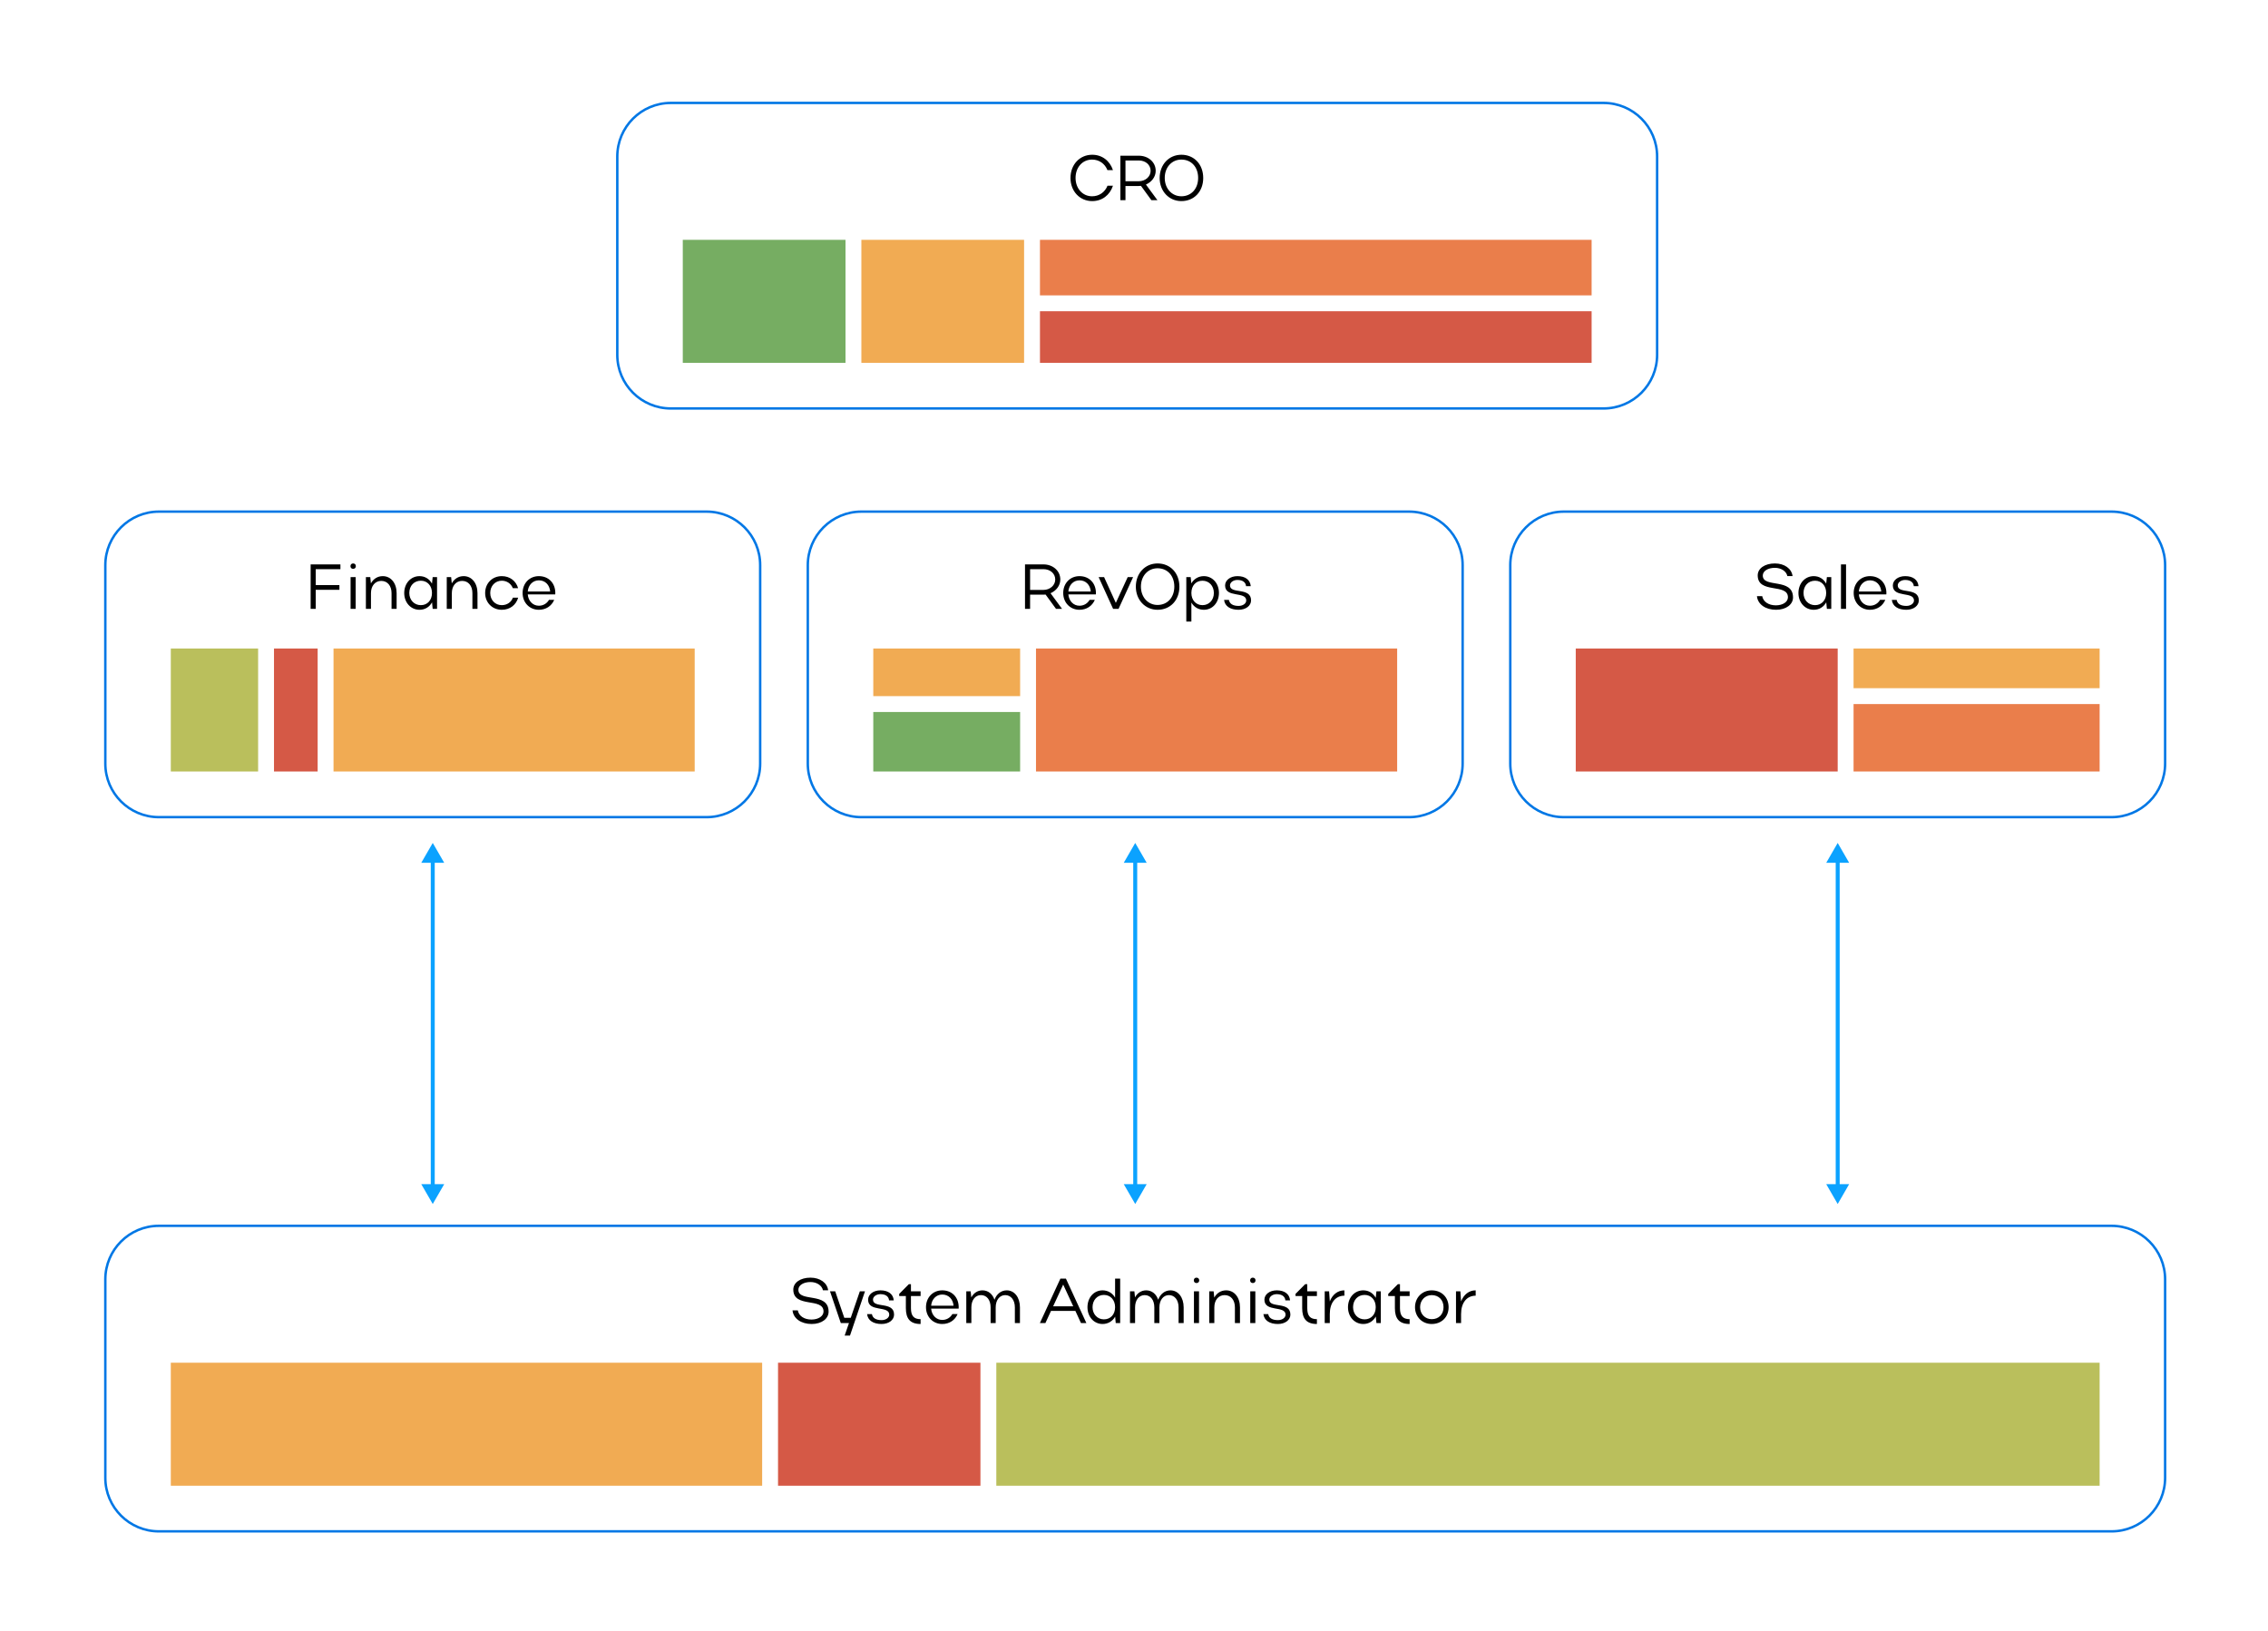 <svg width="933" height="671" viewBox="0 0 933 671" fill="none" xmlns="http://www.w3.org/2000/svg">
<rect width="933" height="671" fill="white"/>
<g clip-path="url(#clip0_3073_96)">
<path d="M659.656 42.35H275.982C263.809 42.35 253.941 52.216 253.941 64.387V146.008C253.941 158.179 263.809 168.046 275.982 168.046H659.656C671.829 168.046 681.697 158.179 681.697 146.008V64.387C681.697 52.216 671.829 42.35 659.656 42.35Z" stroke="#0077E5"/>
<path d="M868.634 504.322H65.369C53.196 504.322 43.328 514.189 43.328 526.36V607.98C43.328 620.151 53.196 630.018 65.369 630.018H868.634C880.807 630.018 890.675 620.151 890.675 607.98V526.36C890.675 514.189 880.807 504.322 868.634 504.322Z" stroke="#0077E5"/>
<path d="M290.675 210.488H65.369C53.196 210.488 43.328 220.355 43.328 232.526V314.146C43.328 326.317 53.196 336.184 65.369 336.184H290.675C302.848 336.184 312.716 326.317 312.716 314.146V232.526C312.716 220.355 302.848 210.488 290.675 210.488Z" stroke="#0077E5"/>
<path d="M579.656 210.488H354.349C342.177 210.488 332.309 220.355 332.309 232.526V314.146C332.309 326.317 342.177 336.184 354.349 336.184H579.656C591.828 336.184 601.696 326.317 601.696 314.146V232.526C601.696 220.355 591.828 210.488 579.656 210.488Z" stroke="#0077E5"/>
<path d="M868.636 210.488H643.33C631.157 210.488 621.289 220.355 621.289 232.526V314.146C621.289 326.317 631.157 336.184 643.33 336.184H868.636C880.809 336.184 890.677 326.317 890.677 314.146V232.526C890.677 220.355 880.809 210.488 868.636 210.488Z" stroke="#0077E5"/>
<path d="M106.184 266.806H70.266V317.411H106.184V266.806Z" fill="#BABF5C"/>
<path d="M419.654 266.806H359.246V286.395H419.654V266.806Z" fill="#F1AB53"/>
<path d="M755.982 266.806H648.227V317.411H755.982V266.806Z" fill="#D55946"/>
<path d="M130.674 266.806H112.715V317.411H130.674V266.806Z" fill="#D55946"/>
<path d="M419.654 292.925H359.246V317.411H419.654V292.925Z" fill="#76AD62"/>
<path d="M285.778 266.806H137.207V317.411H285.778V266.806Z" fill="#F1AB53"/>
<path d="M574.755 266.806H426.184V317.411H574.755V266.806Z" fill="#EA7E4B"/>
<path d="M313.531 560.64H70.266V611.245H313.531V560.64Z" fill="#F1AB53"/>
<path d="M403.328 560.64H320.062V611.245H403.328V560.64Z" fill="#D55946"/>
<path d="M863.737 560.64H409.859V611.245H863.737V560.64Z" fill="#BABF5C"/>
<path d="M863.736 266.806H762.512V283.131H863.736V266.806Z" fill="#F1AB53"/>
<path d="M863.736 289.66H762.512V317.411H863.736V289.66Z" fill="#EA7E4B"/>
<path d="M347.818 98.668H280.879V149.273H347.818V98.668Z" fill="#76AD62"/>
<path d="M421.286 98.668H354.348V149.273H421.286V98.668Z" fill="#F1AB53"/>
<path d="M654.755 98.668H427.816V121.522H654.755V98.668Z" fill="#EA7E4B"/>
<path d="M654.755 128.052H427.816V149.273H654.755V128.052Z" fill="#D55946"/>
<path d="M442.461 73.203C442.461 77.538 445.334 80.751 449.253 80.751C452.178 80.751 454.529 79.079 455.6 76.415H457.847C456.541 80.307 453.354 82.736 449.305 82.736C444.185 82.736 440.371 78.661 440.371 73.229C440.371 67.718 444.159 63.669 449.305 63.669C453.328 63.669 456.541 66.098 457.847 69.99H455.574C454.529 67.352 452.178 65.654 449.253 65.654C445.308 65.654 442.461 68.841 442.461 73.203ZM473.649 82.344L469.365 76.467C469.078 76.493 468.765 76.519 468.477 76.519H462.991V82.344H460.902V64.061H468.477C472.343 64.061 475.426 66.673 475.426 70.277C475.426 72.785 473.728 74.926 471.403 75.919L476.131 82.344H473.649ZM473.336 70.277C473.336 67.822 471.272 66.02 468.477 66.02H462.991V74.561H468.477C471.168 74.561 473.336 72.68 473.336 70.277ZM477.055 73.229C477.055 67.718 480.869 63.669 485.989 63.669C491.214 63.669 494.975 67.587 494.975 73.229C494.975 78.818 491.214 82.736 485.989 82.736C480.895 82.736 477.055 78.661 477.055 73.229ZM479.145 73.203C479.145 77.538 482.045 80.751 485.989 80.751C490.064 80.751 492.885 77.643 492.885 73.203C492.885 68.736 490.09 65.654 485.989 65.654C482.018 65.654 479.145 68.841 479.145 73.203Z" fill="black"/>
<path d="M127.789 250.482V232.199H140.04V234.158H129.879V240.714H139.623V242.647H129.879V250.482H127.789ZM144.17 232.931C144.17 232.252 144.614 231.808 145.267 231.808C145.946 231.808 146.39 232.252 146.39 232.931C146.39 233.584 145.946 234.028 145.267 234.028C144.614 234.028 144.17 233.584 144.17 232.931ZM146.312 250.482H144.222V237.423H146.312V250.482ZM152.608 244.031V250.482H150.519V237.423H152.321L152.582 240.009C153.601 238.154 155.325 237.031 157.467 237.031C160.837 237.031 163.162 239.93 163.162 244.031V250.482H161.072V244.031C161.072 241.001 159.4 238.99 156.84 238.99C154.333 238.99 152.608 241.027 152.608 244.031ZM179.793 250.482H177.991L177.73 247.792C176.685 249.725 174.804 250.874 172.584 250.874C169.005 250.874 166.288 247.923 166.288 243.979C166.288 239.983 169.005 237.031 172.584 237.031C174.804 237.031 176.659 238.181 177.704 240.113L177.991 237.423H179.793V250.482ZM168.378 243.953C168.378 246.852 170.389 248.968 173.132 248.968C175.823 248.968 177.704 246.93 177.704 243.953C177.704 241.001 175.823 238.912 173.132 238.912C170.337 238.912 168.378 241.001 168.378 243.953ZM185.874 244.031V250.482H183.784V237.423H185.586L185.848 240.009C186.866 238.154 188.591 237.031 190.733 237.031C194.102 237.031 196.427 239.93 196.427 244.031V250.482H194.337V244.031C194.337 241.001 192.666 238.99 190.106 238.99C187.598 238.99 185.874 241.027 185.874 244.031ZM201.669 243.953C201.669 246.852 203.681 248.968 206.424 248.968C208.592 248.968 210.316 247.74 210.996 245.886H213.164C212.302 248.889 209.768 250.874 206.424 250.874C202.505 250.874 199.579 247.923 199.579 243.979C199.579 239.983 202.479 237.031 206.424 237.031C209.742 237.031 212.276 238.99 213.138 241.994H210.969C210.264 240.166 208.566 238.912 206.424 238.912C203.681 238.912 201.669 241.08 201.669 243.953ZM228.414 244.553H217.103C217.338 247.244 219.193 249.203 221.675 249.203C223.503 249.203 224.992 248.262 225.854 246.774H227.996C226.925 249.307 224.6 250.874 221.675 250.874C217.835 250.874 214.987 247.923 214.987 243.979C214.987 239.983 217.783 237.031 221.675 237.031C225.645 237.031 228.44 239.852 228.44 243.979C228.44 244.162 228.414 244.345 228.414 244.553ZM217.103 243.352H226.325C226.089 240.61 224.261 238.755 221.675 238.755C219.193 238.755 217.338 240.662 217.103 243.352Z" fill="black"/>
<path d="M434.412 250.482L430.128 244.606C429.84 244.632 429.527 244.658 429.24 244.658H423.754V250.482H421.664V232.199H429.24C433.106 232.199 436.188 234.811 436.188 238.416C436.188 240.923 434.49 243.065 432.165 244.057L436.893 250.482H434.412ZM434.098 238.416C434.098 235.96 432.035 234.158 429.24 234.158H423.754V242.699H429.24C431.93 242.699 434.098 240.819 434.098 238.416ZM450.81 244.553H439.499C439.734 247.244 441.589 249.203 444.071 249.203C445.899 249.203 447.388 248.262 448.25 246.774H450.392C449.321 249.307 446.996 250.874 444.071 250.874C440.231 250.874 437.383 247.923 437.383 243.979C437.383 239.983 440.178 237.031 444.071 237.031C448.041 237.031 450.836 239.852 450.836 243.979C450.836 244.162 450.81 244.345 450.81 244.553ZM439.499 243.352H448.72C448.485 240.61 446.657 238.755 444.071 238.755C441.589 238.755 439.734 240.662 439.499 243.352ZM451.948 237.423H454.195L459.027 248.027L463.912 237.423H466.133L460.151 250.482H457.904L451.948 237.423ZM467.256 241.367C467.256 235.856 471.07 231.808 476.19 231.808C481.414 231.808 485.176 235.725 485.176 241.367C485.176 246.956 481.414 250.874 476.19 250.874C471.096 250.874 467.256 246.8 467.256 241.367ZM469.346 241.341C469.346 245.677 472.245 248.889 476.19 248.889C480.265 248.889 483.086 245.781 483.086 241.341C483.086 236.875 480.291 233.793 476.19 233.793C472.219 233.793 469.346 236.979 469.346 241.341ZM488.017 237.423H489.819L490.08 240.009C491.178 238.154 493.032 237.031 495.227 237.031C498.779 237.031 501.444 239.983 501.444 243.927C501.444 247.923 498.805 250.874 495.227 250.874C493.058 250.874 491.178 249.777 490.107 247.897V255.706H488.017V237.423ZM499.354 243.953C499.354 241.027 497.369 238.912 494.678 238.912C491.935 238.912 490.107 240.975 490.107 243.953C490.107 246.904 491.987 248.968 494.678 248.968C497.369 248.968 499.354 246.878 499.354 243.953ZM514.658 247.009C514.658 249.203 512.542 250.874 509.512 250.874C506.195 250.874 503.87 249.464 503.556 246.8H505.542C505.829 248.419 507.187 249.281 509.538 249.281C511.315 249.281 512.673 248.288 512.673 247.035C512.673 243.169 503.974 246.121 503.974 240.871C503.974 238.755 506.038 237.031 509.068 237.031C512.281 237.031 514.319 238.572 514.528 241.158H512.595C512.49 239.722 511.367 238.598 509.042 238.598C507.37 238.598 505.986 239.591 505.986 240.845C505.986 244.58 514.658 241.419 514.658 247.009Z" fill="black"/>
<path d="M737.603 245.807C737.603 248.654 734.808 250.874 730.628 250.874C726.344 250.874 723.079 248.654 722.766 245.259H724.934C725.352 247.583 727.572 249.046 730.55 249.046C733.424 249.046 735.513 247.635 735.513 245.729C735.513 239.826 723.079 244.475 723.079 236.718C723.079 233.767 726.109 231.808 730.132 231.808C734.077 231.808 737.028 233.923 737.42 237.005H735.278C734.86 235.02 732.744 233.61 730.132 233.61C727.285 233.61 725.169 234.916 725.169 236.796C725.169 242.072 737.603 237.554 737.603 245.807ZM753.339 250.482H751.536L751.275 247.792C750.23 249.725 748.349 250.874 746.129 250.874C742.55 250.874 739.833 247.923 739.833 243.979C739.833 239.983 742.55 237.031 746.129 237.031C748.349 237.031 750.204 238.181 751.249 240.113L751.536 237.423H753.339V250.482ZM741.923 243.953C741.923 246.852 743.935 248.968 746.677 248.968C749.368 248.968 751.249 246.93 751.249 243.953C751.249 241.001 749.368 238.912 746.677 238.912C743.882 238.912 741.923 241.001 741.923 243.953ZM759.419 232.199V250.482H757.329V232.199H759.419ZM775.99 244.553H764.679C764.914 247.244 766.769 249.203 769.25 249.203C771.079 249.203 772.568 248.262 773.43 246.774H775.572C774.501 249.307 772.176 250.874 769.25 250.874C765.41 250.874 762.563 247.923 762.563 243.979C762.563 239.983 765.358 237.031 769.25 237.031C773.221 237.031 776.016 239.852 776.016 243.979C776.016 244.162 775.99 244.345 775.99 244.553ZM764.679 243.352H773.9C773.665 240.61 771.837 238.755 769.25 238.755C766.769 238.755 764.914 240.662 764.679 243.352ZM789.353 247.009C789.353 249.203 787.237 250.874 784.207 250.874C780.89 250.874 778.565 249.464 778.251 246.8H780.237C780.524 248.419 781.882 249.281 784.233 249.281C786.01 249.281 787.368 248.288 787.368 247.035C787.368 243.169 778.669 246.121 778.669 240.871C778.669 238.755 780.733 237.031 783.763 237.031C786.976 237.031 789.014 238.572 789.223 241.158H787.29C787.185 239.722 786.062 238.598 783.737 238.598C782.065 238.598 780.681 239.591 780.681 240.845C780.681 244.58 789.353 241.419 789.353 247.009Z" fill="black"/>
<path d="M340.869 539.641C340.869 542.488 338.074 544.708 333.894 544.708C329.61 544.708 326.345 542.488 326.031 539.093H328.199C328.617 541.417 330.838 542.88 333.816 542.88C336.689 542.88 338.779 541.469 338.779 539.563C338.779 533.66 326.345 538.309 326.345 530.552C326.345 527.6 329.375 525.642 333.398 525.642C337.342 525.642 340.294 527.757 340.686 530.839H338.544C338.126 528.854 336.01 527.444 333.398 527.444C330.55 527.444 328.435 528.75 328.435 530.63C328.435 535.906 340.869 531.388 340.869 539.641ZM349.669 549.462H347.474L349.251 544.316H345.881L341.44 531.257H343.582L347.318 542.149H349.982L353.718 531.257H355.834L349.669 549.462ZM367.798 540.843C367.798 543.037 365.682 544.708 362.652 544.708C359.334 544.708 357.009 543.298 356.696 540.634H358.681C358.968 542.253 360.327 543.115 362.678 543.115C364.454 543.115 365.812 542.122 365.812 540.869C365.812 537.003 357.114 539.955 357.114 534.705C357.114 532.589 359.177 530.865 362.208 530.865C365.421 530.865 367.458 532.406 367.667 534.992H365.734C365.63 533.556 364.506 532.432 362.181 532.432C360.51 532.432 359.125 533.425 359.125 534.679C359.125 538.414 367.798 535.253 367.798 540.843ZM374.741 533.216V538.205C374.741 541.391 375.969 542.723 378.712 542.723V544.708C374.428 544.708 372.652 542.514 372.652 538.205V533.216H369.909V532.328L373.879 528.332H374.741V531.257H378.712V533.216H374.741ZM394.358 538.387H383.047C383.282 541.078 385.137 543.037 387.618 543.037C389.447 543.037 390.936 542.096 391.798 540.608H393.94C392.869 543.141 390.544 544.708 387.618 544.708C383.778 544.708 380.931 541.757 380.931 537.813C380.931 533.817 383.726 530.865 387.618 530.865C391.589 530.865 394.384 533.686 394.384 537.813C394.384 537.996 394.358 538.179 394.358 538.387ZM383.047 537.186H392.268C392.033 534.444 390.204 532.589 387.618 532.589C385.137 532.589 383.282 534.496 383.047 537.186ZM399.597 537.865V544.316H397.507V531.257H399.31L399.571 533.765C400.537 531.962 402.183 530.865 404.168 530.865C406.493 530.865 408.296 532.354 409.106 534.731C409.968 532.38 411.848 530.865 414.147 530.865C417.334 530.865 419.581 533.764 419.581 537.865V544.316H417.491V537.865C417.491 534.835 415.871 532.824 413.52 532.824C411.221 532.824 409.602 534.861 409.602 537.865V544.316H407.512V537.865C407.512 534.835 405.945 532.824 403.541 532.824C401.19 532.824 399.597 534.861 399.597 537.865ZM427.783 544.316L436.221 526.033H438.493L446.905 544.316H444.684L442.386 539.328H432.355L430.056 544.316H427.783ZM433.243 537.421H441.497L437.37 528.489L433.243 537.421ZM460.812 544.316H458.983L458.748 541.678C457.677 543.585 455.77 544.708 453.576 544.708C450.023 544.708 447.359 541.757 447.359 537.813C447.359 533.817 449.997 530.865 453.576 530.865C455.77 530.865 457.651 531.988 458.722 533.869V526.033H460.812V544.316ZM449.448 537.787C449.448 540.686 451.46 542.801 454.124 542.801C456.867 542.801 458.722 540.764 458.722 537.787C458.722 534.835 456.841 532.746 454.124 532.746C451.434 532.746 449.448 534.835 449.448 537.787ZM466.944 537.865V544.316H464.854V531.257H466.657L466.918 533.765C467.884 531.962 469.53 530.865 471.515 530.865C473.84 530.865 475.643 532.354 476.452 534.731C477.315 532.38 479.195 530.865 481.494 530.865C484.681 530.865 486.928 533.764 486.928 537.865V544.316H484.838V537.865C484.838 534.835 483.218 532.824 480.867 532.824C478.568 532.824 476.949 534.861 476.949 537.865V544.316H474.859V537.865C474.859 534.835 473.292 532.824 470.888 532.824C468.537 532.824 466.944 534.861 466.944 537.865ZM491.107 526.765C491.107 526.086 491.551 525.642 492.204 525.642C492.884 525.642 493.328 526.086 493.328 526.765C493.328 527.418 492.884 527.862 492.204 527.862C491.551 527.862 491.107 527.418 491.107 526.765ZM493.249 544.316H491.159V531.257H493.249V544.316ZM499.546 537.865V544.316H497.457V531.257H499.259L499.52 533.843C500.539 531.988 502.263 530.865 504.405 530.865C507.775 530.865 510.1 533.764 510.1 537.865V544.316H508.01V537.865C508.01 534.835 506.338 532.824 503.778 532.824C501.27 532.824 499.546 534.861 499.546 537.865ZM514.271 526.765C514.271 526.086 514.715 525.642 515.368 525.642C516.048 525.642 516.492 526.086 516.492 526.765C516.492 527.418 516.048 527.862 515.368 527.862C514.715 527.862 514.271 527.418 514.271 526.765ZM516.413 544.316H514.323V531.257H516.413V544.316ZM530.833 540.843C530.833 543.037 528.717 544.708 525.687 544.708C522.369 544.708 520.044 543.298 519.731 540.634H521.716C522.003 542.253 523.362 543.115 525.713 543.115C527.489 543.115 528.848 542.122 528.848 540.869C528.848 537.003 520.149 539.955 520.149 534.705C520.149 532.589 522.212 530.865 525.243 530.865C528.456 530.865 530.493 532.406 530.702 534.992H528.769C528.665 533.556 527.541 532.432 525.217 532.432C523.545 532.432 522.16 533.425 522.16 534.679C522.16 538.414 530.833 535.253 530.833 540.843ZM537.777 533.216V538.205C537.777 541.391 539.004 542.723 541.747 542.723V544.708C537.463 544.708 535.687 542.514 535.687 538.205V533.216H532.944V532.328L536.914 528.332H537.777V531.257H541.747V533.216H537.777ZM553.055 530.865V533.059C549.398 533.059 547.047 535.958 547.047 540.608V544.316H544.957V531.257H546.759L547.047 535.41C548.144 532.589 550.312 530.865 553.055 530.865ZM568.033 544.316H566.23L565.969 541.626C564.924 543.559 563.043 544.708 560.823 544.708C557.244 544.708 554.528 541.757 554.528 537.813C554.528 533.817 557.244 530.865 560.823 530.865C563.043 530.865 564.898 532.015 565.943 533.947L566.23 531.257H568.033V544.316ZM556.617 537.787C556.617 540.686 558.629 542.801 561.372 542.801C564.062 542.801 565.943 540.764 565.943 537.787C565.943 534.835 564.062 532.746 561.372 532.746C558.577 532.746 556.617 534.835 556.617 537.787ZM575.915 533.216V538.205C575.915 541.391 577.143 542.723 579.886 542.723V544.708C575.602 544.708 573.826 542.514 573.826 538.205V533.216H571.083V532.328L575.053 528.332H575.915V531.257H579.886V533.216H575.915ZM582.105 537.813C582.105 533.817 585.057 530.865 588.975 530.865C592.998 530.865 595.923 533.686 595.923 537.813C595.923 541.887 592.998 544.708 588.975 544.708C585.057 544.708 582.105 541.757 582.105 537.813ZM584.195 537.787C584.195 540.634 586.258 542.723 588.975 542.723C591.875 542.723 593.834 540.738 593.834 537.787C593.834 534.835 591.848 532.824 588.975 532.824C586.232 532.824 584.195 534.94 584.195 537.787ZM607.06 530.865V533.059C603.403 533.059 601.052 535.958 601.052 540.608V544.316H598.962V531.257H600.764L601.052 535.41C602.149 532.589 604.317 530.865 607.06 530.865Z" fill="black"/>
<path d="M178.022 346.795L173.309 354.957H182.735L178.022 346.795ZM178.022 495.344L182.735 487.182H173.309L178.022 495.344ZM178.022 354.141H177.205V487.998H178.022H178.838V354.141H178.022Z" fill="#0BA2FF"/>
<path d="M467.003 346.795L462.289 354.957H471.716L467.003 346.795ZM467.003 495.344L471.716 487.182H462.289L467.003 495.344ZM467.003 354.141H466.186V487.998H467.003H467.819V354.141H467.003Z" fill="#0BA2FF"/>
<path d="M755.983 346.795L751.27 354.957H760.696L755.983 346.795ZM755.983 495.344L760.696 487.182H751.27L755.983 495.344ZM755.983 354.141H755.167V487.998H755.983H756.799V354.141H755.983Z" fill="#0BA2FF"/>
</g>
<defs>
<clipPath id="clip0_3073_96">
<rect width="848.98" height="589.3" fill="white" transform="translate(42.512 41.534)"/>
</clipPath>
</defs>
</svg>
